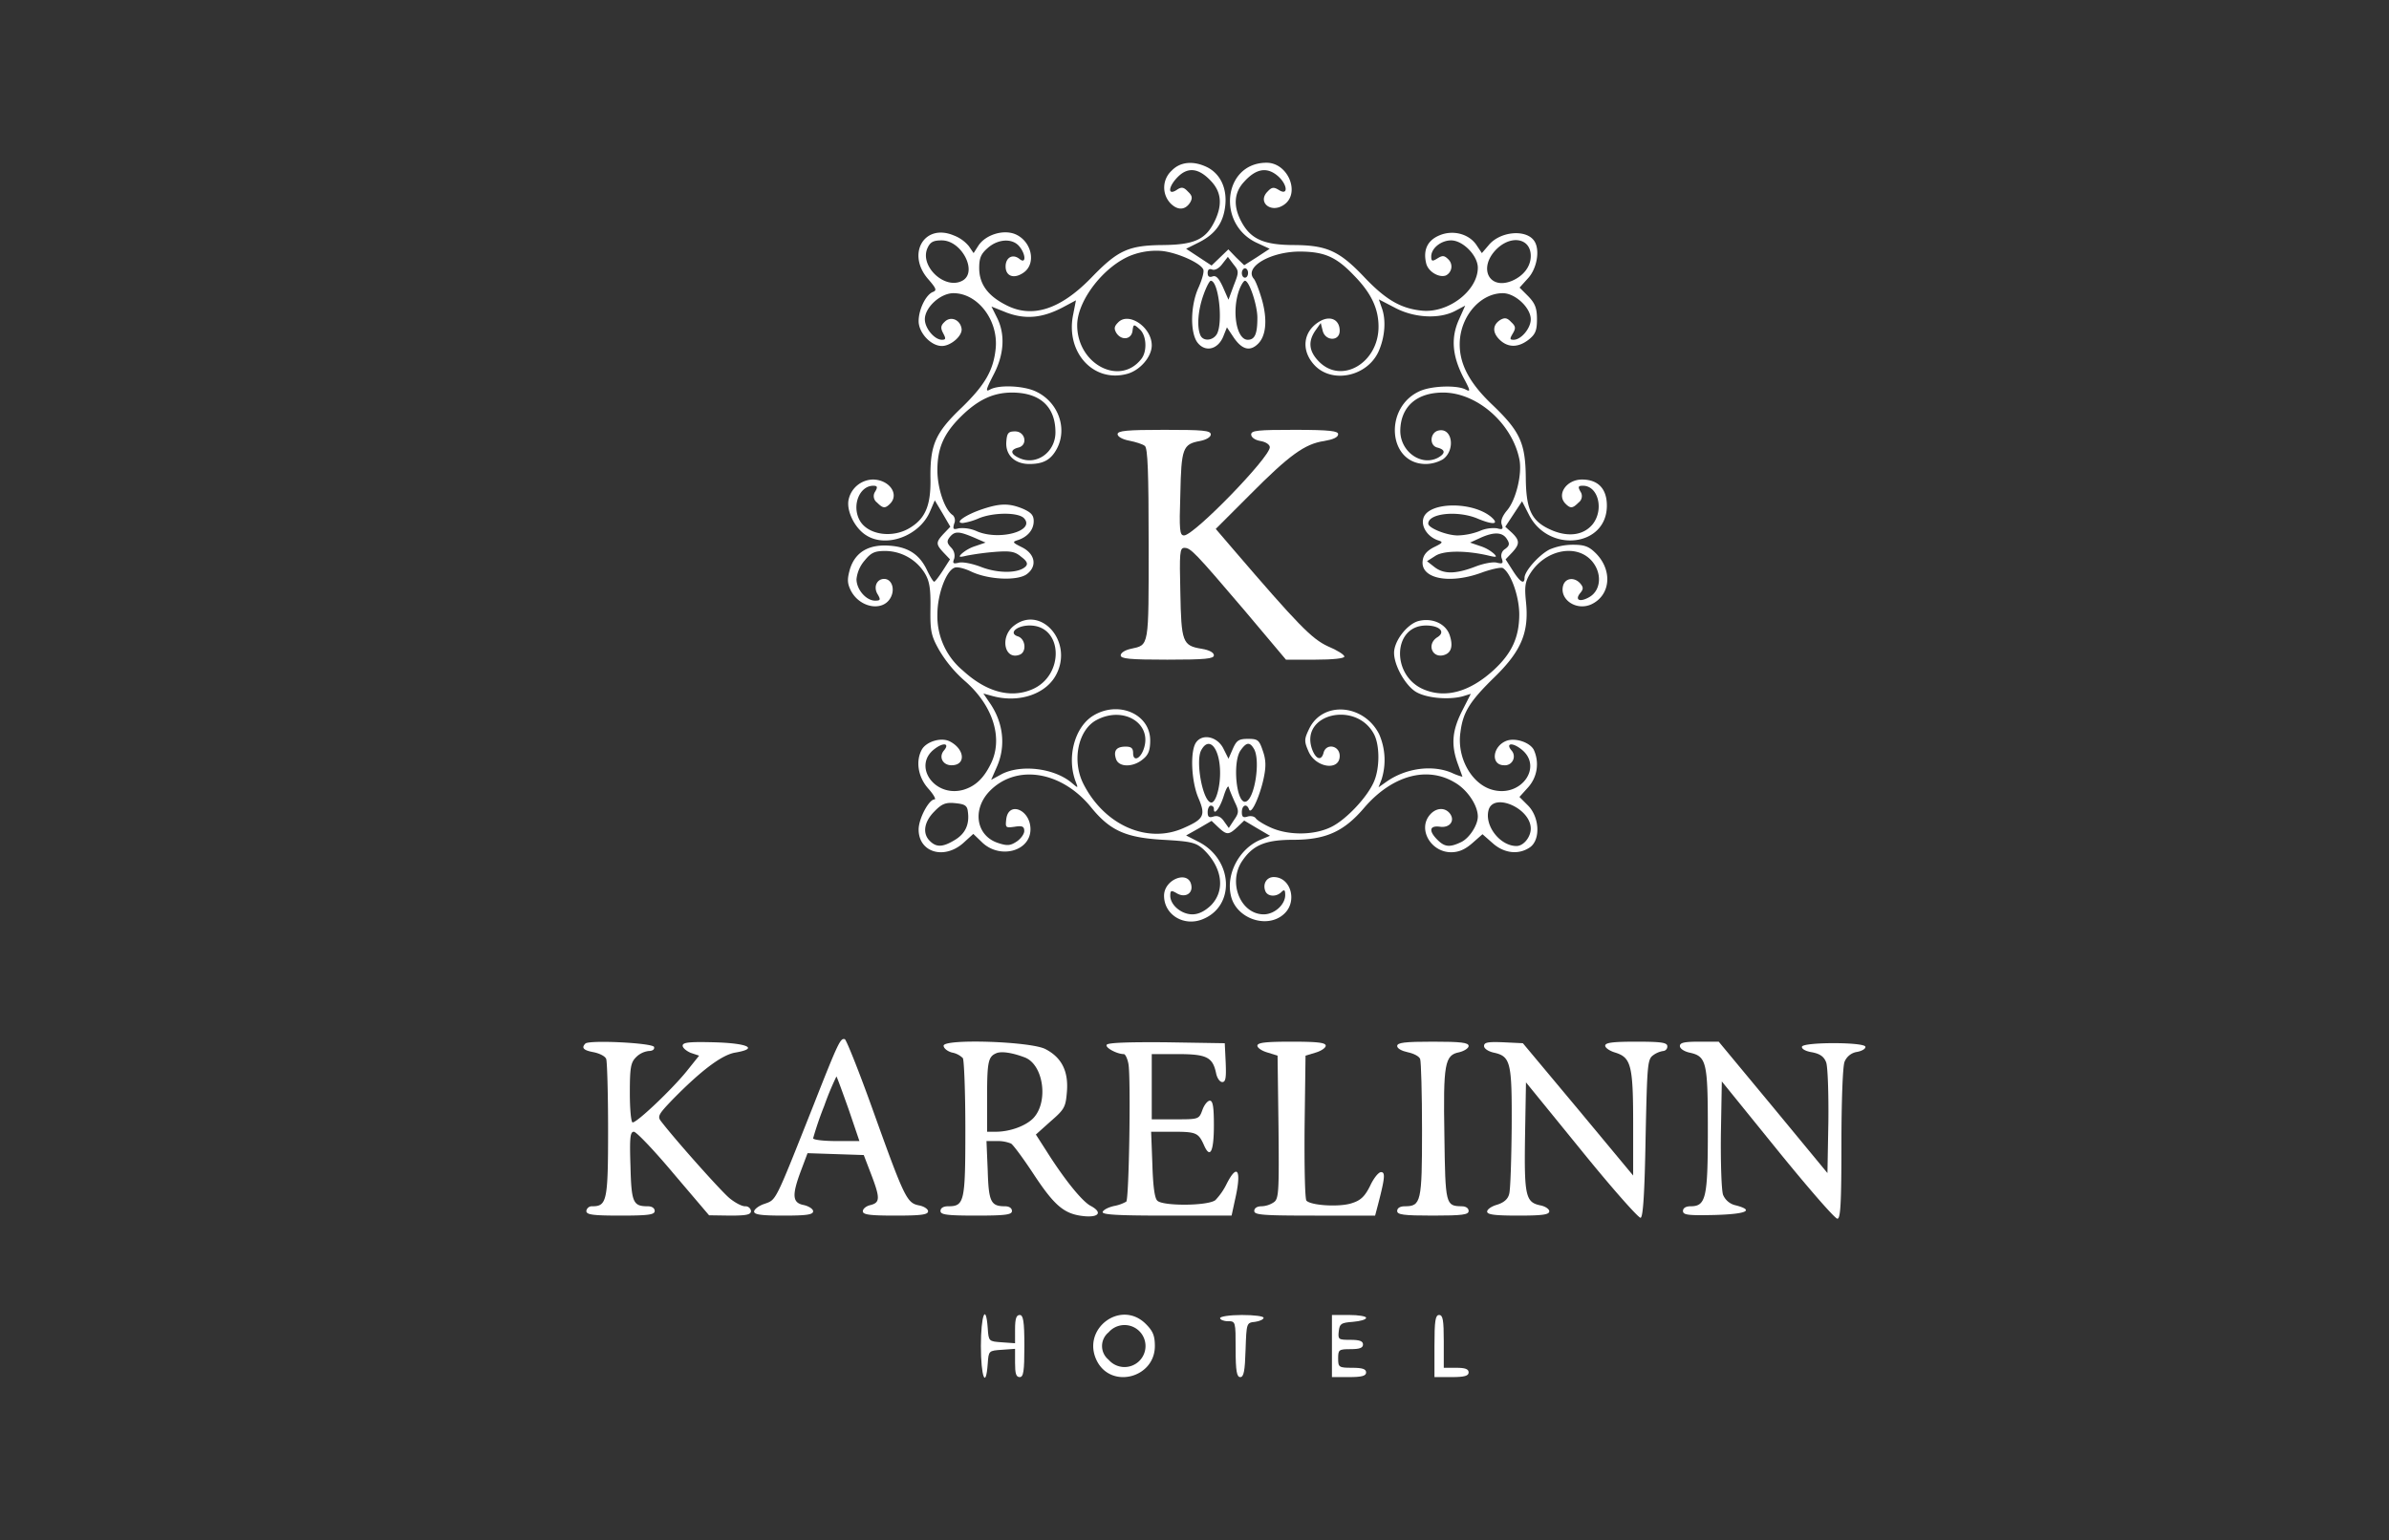 <?xml version="1.0" encoding="UTF-8"?> <svg xmlns="http://www.w3.org/2000/svg" id="Слой_1" data-name="Слой 1" viewBox="0 0 769 496"><rect x="0" y="0" width="769" height="496" fill="#333333" stroke="none"/> <defs> <style>.cls-1{fill:#fff;}</style> </defs> <path class="cls-1" d="M427.44,208.1c-5.2-2.4-9.6-6.9-30.7-31.5l-5.4-6.3,11-11c12.7-12.8,17.7-16.4,23.9-17.3,2.9-.5,4.5-1.2,4.5-2.2s-2.5-1.4-14-1.4c-11.9,0-14,.2-14,1.5,0,.9,1.2,1.8,3,2.1s3,1.2,3,2c0,3.3-24.4,28.4-27.6,28.4-1.4,0-1.6-1.6-1.2-13.3.3-14.8.8-16.1,6.3-17.1,2.1-.4,3.5-1.3,3.5-2.1,0-1.3-2.5-1.5-15-1.5-12.1,0-15,.3-15,1.4,0,.8,1.6,1.7,3.8,2.1,2,.4,4.3,1.1,5,1.7.9.8,1.2,8.4,1.2,31.8,0,33.3.2,32.2-5.7,33.5-1.9.4-3.3,1.3-3.3,2.1,0,1.1,2.7,1.4,15,1.4s15-.3,15-1.4c0-.9-1.5-1.7-3.9-2.1-6.2-1-6.6-2.1-6.9-18.2-.3-12.7-.2-14.3,1.3-14.3,2,0,3.3,1.3,19.4,20.2l13.3,15.8h9.4c5.7,0,9.4-.4,9.4-1S430.34,209.3,427.44,208.1Z"></path> <path class="cls-1" d="M210.54,337.1c.2.8-.5,1.3-1.7,1.3a6.89,6.89,0,0,0-4.1,2c-1.7,1.7-2,3.3-2,11.5,0,5.3.4,9.5.9,9.5,1.5,0,12.9-10.9,17.4-16.5l4-5-2.7-.9c-1.4-.6-2.6-1.6-2.6-2.3,0-1.1,2.2-1.3,10.2-1.1,10.8.3,14.4,2,6.8,3.3-4.4.7-11.2,5.9-20.4,15.3-4.4,4.6-4.8,5.3-3.5,6.9,4.6,6,19.3,22.5,22,24.7,1.7,1.4,3.9,2.6,5,2.6a1.79,1.79,0,0,1,1.9,1.5c0,1.2-1.4,1.5-6.7,1.5l-6.8-.1-11.4-13.4c-6.2-7.4-12-13.5-12.8-13.5-1.2,0-1.4,1.9-1.1,11,.3,11.8.8,13,5.6,13,1.3,0,2.2.6,2.2,1.5,0,1.2-1.9,1.5-11,1.5s-11-.3-11-1.5a1.79,1.79,0,0,1,1.9-1.5c4.7,0,5.1-1.7,5.1-24.5,0-11.7-.3-22-.6-22.9s-2.1-1.8-4-2.2c-3.3-.6-4.1-1.4-2.7-2.8C189.74,334.8,210,335.8,210.54,337.1Z"></path> <path class="cls-1" d="M394.54,342.1c.2,4.9,0,6.3-1.1,6.3-.8,0-1.7-1.3-2-2.9-1.1-5.1-3-6.1-12.3-6.1h-8.4v21h7.6c7.5,0,7.6,0,8.7-3,.6-1.7,1.7-3,2.4-3,1,0,1.3,2.2,1.3,7.9,0,8.5-1.2,11-3.2,6.4-1.8-4-2.5-4.3-10.1-4.3h-6.9l.4,10.5c.2,6.8.7,10.9,1.6,11.7,1.8,1.8,16.4,1.7,18.7-.2a20.73,20.73,0,0,0,3.6-5.2c3.5-6.9,4.9-4.4,2.7,5.1l-1.1,5.1h-21c-16,0-20.8-.3-20.5-1.2.3-.7,1.9-1.5,3.7-1.9a12.48,12.48,0,0,0,3.9-1.4c.9-.9,1.5-39.9.7-44.3-.3-1.7-1-3.2-1.5-3.2-2.2,0-6.1-2.1-5.5-3,.4-.7,7.4-.9,19.3-.8l18.7.3Z"></path> <path class="cls-1" d="M426.74,336.7c0,.7-1.5,1.7-3.2,2.2l-3.3,1-.3,22.9c-.1,12.6.1,23.3.6,23.8,1.6,1.6,10.8,2.1,14.6.8,2.9-.9,4.2-2.2,5.9-5.6,1.1-2.4,2.7-4.4,3.5-4.4,1.4,0,1.3,1.7-.9,10.2l-1,3.8h-19.4c-16.7,0-19.5-.2-19.5-1.5,0-.9.9-1.5,2.3-1.5a7.61,7.61,0,0,0,4-1.3c1.6-1.1,1.7-3.5,1.5-24.2l-.3-23-3.2-1c-1.8-.5-3.3-1.5-3.3-2.2,0-1,2.7-1.3,11-1.3S426.74,335.7,426.74,336.7Z"></path> <path class="cls-1" d="M472.74,336.8c0,.7-1.4,1.6-3,2-4.7.9-5.2,3.6-4.8,26.9.3,22.3.4,22.6,5.6,22.7,1.3,0,2.2.6,2.2,1.5,0,1.2-1.9,1.5-11.5,1.5s-11.5-.3-11.5-1.5c0-.9.9-1.5,2.4-1.5,5.3,0,5.6-1.3,5.6-24.5,0-11.7-.3-22-.6-22.9s-2.1-1.8-4-2.2-3.4-1.2-3.4-2c0-1.1,2.4-1.4,11.5-1.4S472.74,335.7,472.74,336.8Z"></path> <path class="cls-1" d="M508,357.2l17.7,21.3V361.7c0-18.8-.7-21.2-5.8-22.8-1.7-.5-3.2-1.5-3.2-2.2,0-1,2.5-1.3,10-1.3,8.2,0,10,.3,10,1.5a1.44,1.44,0,0,1-1.3,1.5,7.35,7.35,0,0,0-3.3,1.4c-1.8,1.3-1.9,3.2-2.4,26.7-.3,17.4-.8,25.4-1.6,25.6-.6.2-9.2-9.5-19-21.6l-17.9-22-.3,17.4c-.3,19.2.2,21.2,4.9,22.2,1.6.3,2.9,1.2,2.9,1.9,0,1.1-2.2,1.4-10,1.4-7.5,0-10-.3-10-1.3,0-.7,1.4-1.7,3.2-2.2,2.2-.7,3.5-1.8,3.9-3.5.4-1.4.7-11.1.8-21.5.1-21-.3-22.8-5.9-24-1.7-.4-3-1.3-3-2.1,0-1.2,1.3-1.4,6.3-1.2l6.2.3Z"></path> <path class="cls-1" d="M570.74,356.5l17.5,21.2.3-16.5c.1-9.1-.2-17.7-.7-19.1-.7-1.9-2-2.8-4.6-3.3-2-.3-3.4-1.1-3.2-1.8.5-1.5,19.9-1.5,20.4,0,.2.6-1,1.4-2.7,1.7a5.16,5.16,0,0,0-4,3.2c-.6,1.5-1,13.3-1,26.6,0,19.2-.3,23.9-1.3,23.9-.8,0-9.4-9.9-19.3-22.1l-17.9-22.1-.3,17c-.1,9.4.2,18.1.7,19.5a5.72,5.72,0,0,0,4.1,3.4c6.1,1.6,3.5,2.8-6.7,3.1-8.7.2-10.3,0-10.3-1.3,0-.9.9-1.5,2.4-1.5,5,0,5.6-2.6,5.6-24.5,0-22.1-.4-23.8-6-25-1.7-.4-3-1.3-3-2.1,0-1.1,1.5-1.4,6.3-1.4h6.2Z"></path> <path class="cls-1" d="M317.94,427.6c.3,4.3.3,4.3,4.6,4.6l4.2.3V428c0-3.4.4-4.6,1.5-4.6s1.5,1.8,1.5,10-.3,10-1.5,10-1.5-1.2-1.5-4.6v-4.5l-4.2.3c-4.3.3-4.3.3-4.6,4.5-.6,8.4-2.2,4.2-2.2-5.7S317.34,419.3,317.94,427.6Z"></path> <path class="cls-1" d="M406.74,424.3c0,.5-1.2,1.1-2.7,1.3-2.8.3-2.8.3-3.1,9-.2,6.9-.6,8.8-1.7,8.8s-1.5-1.8-1.5-9c0-8.9,0-9-2.5-9-1.4,0-2.5-.5-2.5-1s3-1,7-1S406.74,423.8,406.74,424.3Z"></path> <path class="cls-1" d="M439.74,424.3c0,.6-1.9,1.1-4.2,1.3-3.9.3-4.3.6-4.6,3-.3,2.7-.1,2.8,3.7,2.8,3,0,4.1.4,4.1,1.5s-1.1,1.5-4,1.5c-3.8,0-4,.2-4,3s.2,3,4.5,3c3.3,0,4.5.4,4.5,1.5s-1.3,1.5-5.5,1.5h-5.5v-20h5.5C437.24,423.4,439.74,423.8,439.74,424.3Z"></path> <path class="cls-1" d="M464.74,431.9v8.5h4c2.9,0,4,.4,4,1.5s-1.3,1.5-5.5,1.5h-5.5v-10c0-8.2.3-10,1.5-10S464.74,425,464.74,431.9Z"></path> <path class="cls-1" d="M312.34,92.3c-.3.5.1,1.1.9,1.5s1.5.1,1.5-.4C314.74,92.1,312.94,91.2,312.34,92.3Z"></path> <path class="cls-1" d="M476.44,92.8c-.4,1-.1,1.3.8.9s1.2-.9.9-1.4C477.44,91.1,477,91.2,476.44,92.8Z"></path> <path class="cls-1" d="M513.74,178.2c-2.3-2.3-3.7-2.8-7.5-2.8a19.4,19.4,0,0,0-7.4,1.5c-3.4,1.7-8.1,7-8.1,9.1,0,2.3-1.4,1.5-3.8-2.3l-2.3-3.6,2.1-2.2c2.5-2.7,2.5-3.9-.1-6.4l-2.1-1.9,2.7-4.1,2.7-4.1,2.2,4.3c6.3,12.5,25.1,10.4,25.1-2.9,0-5.4-2.8-8.4-8-8.4-5,0-8.3,4.8-5.3,7.8,1.6,1.6,2.3,1.5,4.2-.4a2.55,2.55,0,0,0,.6-3.5c-.9-1.6-.7-1.9.8-1.9,4.9,0,6.8,7.6,3.2,12.3-2.8,3.5-7.5,4.3-12.8,2.2-6.8-2.8-8.7-6.3-8.8-17-.1-11.2-1.8-15-10.8-23.6-7.9-7.5-11-14-10.4-21.1.8-8.2,7-14.8,13.8-14.8,4,0,9,4.7,9,8.4,0,2.9-3.1,6.6-5.5,6.6-1.3,0-1.3-.3-.3-2s1-2.3-.5-3.7c-1.3-1.4-2.1-1.5-3.5-.7-2.5,1.6-2.6,4-.3,6.3,2.7,2.7,6.1,2.7,9.5,0,2.1-1.7,2.6-2.9,2.6-6.5s-.6-5.1-2.8-7.4l-2.8-2.8,2.8-3.1c2.8-3.1,3.8-9,2-11.8-2.5-4-11.1-3.3-14.8,1.3L477,81.5l-1.6-2.4c-2.4-3.8-7.7-5.2-12.1-3.3-3.8,1.6-5.3,4.7-4.2,9.1.7,2.6,4.1,4.6,6.3,3.8a3.2,3.2,0,0,0,.8-5.2c-1.3-1.3-1.9-1.3-3.5-.3s-2,1-2-.6c0-2.7,3.2-5.2,6.4-5.2,3.8,0,8.6,4.9,8.6,8.8,0,7.4-9.6,14.8-18.2,13.8-6.6-.7-11.4-3.5-18.1-10.5-8.2-8.7-12.2-10.5-22.7-10.6-9.9,0-14.1-1.9-17.1-7.5-2.7-5-2.4-9.4.9-12.9,3.7-4.1,7.1-4.8,10.5-2.1s3.9,6.8.7,4.8c-1.6-1-2.3-1-3.6.4-3.5,3.4.9,7.2,5.1,4.4,5.5-3.6,1.5-13.6-5.5-13.6-14,0-16.2,20-2.9,25.9l3.9,1.8-4.1,2.7-4.1,2.6-2.6-2.5-2.5-2.6-2.7,2.6L390,85.5l-4.1-2.7-4.1-2.7L386,78c5.3-2.7,7.8-6.3,8.4-11.8s-1.5-10.1-5.7-12.3c-4.4-2.2-8.7-1.9-11.5,1a7.38,7.38,0,0,0-.4,10.6c2.3,2.3,4.7,2.2,6.3-.3.8-1.4.7-2.2-.7-3.5-1.4-1.5-2.1-1.6-3.7-.5-3,1.9-2.6-1.3.6-4.4s6.7-2.7,10.7,1.7c3.1,3.4,3.5,7.4,1.1,12.5-2.9,6.1-6.5,7.8-16.8,7.9-11.1.1-14.5,1.7-23,10.5-10,10.3-19.1,13.2-27.5,8.8-5.9-3-8.6-6.8-8.6-11.9,0-3.3.6-4.6,2.8-6.5,3.3-2.9,7.8-3.1,10-.6s2.4,6,.2,4.2-4.5-.5-4.5,2.4c0,3.1,2.6,4.1,5.6,2.1,4.4-2.8,2.9-10.2-2.5-12.5-3.9-1.6-9.5.2-11.8,3.6l-1.6,2.5-1.5-2.2a11.69,11.69,0,0,0-4.9-3.5c-9.5-4-15.3,6-8.2,14.1,2.6,3,2.8,3.6,1.5,4.1-2.3.9-4.6,5.7-4.6,9.4s3.9,8,7.5,8c2.9,0,6.8-3.4,6.3-5.7-.5-2.8-3.5-4-5.4-2.1-1.3,1.2-1.4,2-.5,3.7s.9,2.1-.4,2.1c-2.4,0-5.5-3.7-5.5-6.6,0-3.8,5-8.4,9.2-8.4,7.8,0,14.5,8.7,13.6,17.8-.7,7-3.4,11.7-10.9,19-8.5,8.1-10.2,12-10.1,22.6.2,8.6-1.5,12.9-6.2,15.9-5.7,3.8-14,2.6-16.6-2.2s0-11.1,4.4-11.1c1.3,0,1.5.4.6,1.9a2.55,2.55,0,0,0,.6,3.5c1.9,1.9,2.6,2,4.2.4,3.1-3.1-.3-7.8-5.6-7.8a8.18,8.18,0,0,0-7.7,6.3c-.9,3.6,1.9,9.4,5.7,11.7,6.5,4.1,17.2.1,20.5-7.8l1.5-3.5,2.5,4.2,2.5,4.3-2.1,2.2c-2.6,2.8-2.6,3.4-.1,6.1l2.1,2.2-2.3,3.6c-1.3,2-2.5,3.6-2.8,3.6s-1.3-1.6-2.3-3.7c-2.4-5.1-6.1-7.5-12.1-7.9-6.7-.5-11,2.1-12.7,7.5-.9,3.2-.9,4.5.2,6.8,2.8,5.7,10.4,7.1,12.9,2.4,1.5-2.8.3-6-2.1-6s-3.6,2.7-2,5.1c.9,1.6.8,1.9-.9,1.9-2.9,0-6-3.6-6-6.9a10.85,10.85,0,0,1,2.6-6c2.1-2.6,3.3-3.1,6.7-3.1a15.12,15.12,0,0,1,12.7,7.2c1.5,2.5,1.9,4.9,1.8,11.3-.1,7.2.2,8.8,2.8,13.4a40.6,40.6,0,0,0,8.1,9.8c9.3,8,12.7,18.8,8.4,27.1-2.3,4.6-5,7-8.7,8.1-9.3,2.6-16.5-7.8-9.2-13.2,2.9-2.2,4.9-1.7,2.9.6-1.7,2.1-.3,4.7,2.5,4.7,4.7,0,4.3-5.2-.6-7.7-2.8-1.4-7.6.1-9,2.7-2,3.7-1.2,8.8,2.1,12.5,1.7,1.9,2.6,3.5,2,3.5-1.8,0-5.1,6.2-5.1,9.7,0,7.3,8.1,9.8,14.3,4.4l3.3-3,2.6,2.5c5.7,5.8,15.8,3.2,15.8-4,0-6.3-7.1-9.2-7.8-3.2-.3,2.7-.2,2.8,2.7,2.4,2.5-.4,3.1-.1,3.1,1.4,0,.9-1.1,2.5-2.5,3.4-2,1.3-3,1.4-6,.4-6.9-2.3-8.3-10.5-2.9-16.4,8.5-9.1,23.2-6.9,32.8,4.8,6.2,7.7,11.3,9.9,23.3,10.6,9.1.5,10.5.9,12.9,3,6.2,5.9,7.2,13.3,2.5,18.1-2,1.9-4,2.9-6,2.9-3.5,0-7.1-3-7.1-6,0-1.7.3-1.8,1.9-.9,2.6,1.7,5.3.4,4.9-2.3-.7-5.2-8.8-2.2-8.8,3.2,0,6.2,6.5,10.1,12.6,7.5,10.3-4.3,9.6-18.9-1.2-24.7l-4.3-2.2,4.1-2.3,4.1-2.4,2.2,2.1c2.7,2.5,3.3,2.5,6.1-.1l2.2-2.1,4.2,2.5,4.1,2.4-3.1,1.3c-6.7,2.8-11.1,10.9-9.5,17.9,1.6,7.5,11.8,11,17.2,5.9,4.3-4,2.1-11.8-3.4-11.8-2.3,0-3.6,2.2-2.7,4.5.7,1.8,3.5,2,5.2.3.9-.9,1.2-.7,1.2,1,0,3.1-3.5,6.2-6.9,6.2-7.3,0-11.5-9.8-7.2-16.8,3.5-5.4,7.5-7.2,16.6-7.2,10.5,0,16.4-2.6,23-10.4,8.9-10.3,20.1-13.4,29-8.1,4.1,2.3,7.5,7.4,7.5,11,0,2.8-2.8,7.1-5.5,8.3-3.6,1.7-5.2,1.5-7.5-.8-2.9-2.9-2.6-4.7.9-4.2,3.2.4,4.9-2.1,3-4.4-1.6-1.9-4.3-1.7-6.2.4-4.2,4.6.1,12.2,6.7,12.2,2.5,0,4.5-.9,6.8-2.9l3.3-2.9,3.3,2.9c3.7,3.3,8.4,3.8,12,1.3,3.4-2.4,3.1-9.6-.6-13.4l-2.8-2.8,2.8-3.1a11.11,11.11,0,0,0,1.8-12.1c-1.3-2.4-5.9-3.9-8.7-2.9-4.6,1.7-5.3,7.9-.8,7.9a2.85,2.85,0,0,0,2.4-4.7c-2-2.3,0-2.8,2.9-.6,7.4,5.5.3,15.8-9.1,13.2-6.7-1.8-11.5-10.4-10.3-18.5.8-6.5,3-10,11-17.8,8.7-8.5,11.1-14.5,10.1-24.2-.5-4.9-.3-6.5,1.4-9.2,4.7-7.4,14.4-9.6,19.5-4.3,3.7,3.9,3.4,9.8-.6,12-3,1.7-4.7.9-2.8-1.4,1-1.2,1-1.8,0-3-1.8-2.1-4.7-1.9-5.5.5-1.4,4.5,4.1,8.4,9,6.2C518.44,191.7,519.14,183.7,513.74,178.2Zm-32.1-97.9c4.8-4.8,11.1-3.6,11.1,2.1,0,3.4-2.3,6.4-6,8C479.34,93.5,475.74,86.3,481.64,80.3ZM309.74,90.4c-5.6,3-13.8-4.7-11.2-10.5.9-2,1.9-2.5,4.6-2.5C309.64,77.4,314.84,87.7,309.74,90.4Zm-2.3,180c-3.9,2.4-6,2.5-8.1.4-2.5-2.4-1.9-6.2,1.4-9.5,2.4-2.5,3.7-3,6.7-2.7s3.9.7,4.1,2.7C312.14,265.4,310.74,268.4,307.44,270.4Zm171.7-9.5c1.5-5.9,13.6-.7,13.6,5.9,0,2.7-2.3,5.6-4.6,5.6C482.94,272.4,477.84,266,479.14,260.9Zm6-87.2c.9,1.4.7,2.1-.7,3.1a2.52,2.52,0,0,0-1,3.1c.5,1.5.2,1.7-1.5,1.3-1.2-.4-4.4.2-7.2,1.3-6.3,2.4-10.1,2.4-13.1,0l-2.3-1.8L462,179c2.7-1.8,10-1.8,17.2-.1,2.5.6,2.8.5,1.7-.6a12.4,12.4,0,0,0-4.5-2.5l-3.2-1.1,3.5-1.6C481,171.2,483.74,171.3,485.14,173.7Zm-84.4-87.3c.6,0,1,.7,1,1.5s-.4,1.5-1,1.5-1-.7-1-1.5S400.24,86.4,400.74,86.4Zm0,4c1.4,0,4,7.9,4,11.9,0,5.2-.8,7.1-3.1,7.1-3.6,0-5.2-9.1-2.8-15.9C399.44,91.8,400.34,90.4,400.74,90.4Zm-10.5-3.6c.8.3,2.2-.4,3.2-1.8l1.8-2.3,1.8,2.4c1.8,2.2,1.8,2.5.1,6.8l-1.7,4.6-1.8-4.1c-1.3-2.8-2.2-3.8-3.3-3.4s-1.6,0-1.6-1.1S389.24,86.4,390.24,86.8Zm1.5,20.7c-1.3,2.3-4.6,2.5-5.4.3-1.1-2.7-.7-7.9,1-12.7.9-2.6,2-4.7,2.4-4.7C392.24,90.4,393.74,103.7,391.74,107.5Zm-86,65.4c1.6-1.9,2.8-1.9,7.6.1l3.9,1.7-3.2,1.1a12.4,12.4,0,0,0-4.5,2.5c-1.1,1.1-.8,1.2,1.7.6a87,87,0,0,1,9-1.2c5.1-.4,6.5-.1,8.5,1.6,1.9,1.4,2.2,2.3,1.4,3.1-2.2,2.2-8.7,2.3-14.2.2-2.8-1.1-6.2-1.8-7.4-1.4-1.7.4-2,.2-1.4-1.3a3.69,3.69,0,0,0-1-3.6C304.74,174.8,304.74,174.2,305.74,172.9Zm91.5,91.1-1.7,2.6-1.5-2.1c-1-1.5-2.1-2-3.4-1.6-1.5.5-1.9.1-1.9-1.4,0-1.2.5-2.1,1-2.1a1,1,0,0,1,1,1.1c0,2.3,2-.4,3.2-4.3.7-2.2,1.4-3.5,1.6-2.7s1.1,2.9,1.9,4.7C398.84,261.1,398.84,261.7,397.24,264Zm-10.6-22.4c2.6-4.9,6.1-.6,6.1,7.3,0,4.7-1.4,9.5-2.8,9.5C387.24,258.4,384.74,245.2,386.64,241.6Zm12.7,0c1.9-2.7,3-2.8,4.4-.3,2,3.9.1,15.9-2.7,16.8C398,259.1,396.64,245.4,399.34,241.6Zm81.4-25.8c-7.7,7-15.4,9.1-22.4,6.2-10.6-4.4-10.1-20.6.7-20.6,4.4,0,6.4,2.1,3.6,3.8-3.6,2.3-1.5,7.1,2.5,5.6,2.1-.8,2.6-3,1.5-6.3-1.3-3.8-5.8-5.7-10.2-4.5-3.6,1.1-7.7,6.4-7.7,10.2,0,4.1,3.7,10.6,7.1,12.6s10.5,2.6,15,1.4l2.6-.8-2.9,5.7c-3.1,6.2-3.5,10.7-1.3,16.8.8,2.2,1.5,4.1,1.5,4.2a21,21,0,0,1-3.5-1.3c-6.2-2.6-14.6-1.5-20.8,2.8l-2.7,1.9,1-2.6a20.74,20.74,0,0,0-.8-14.5c-4.9-9.7-18.1-10.8-22.5-1.8-1.6,3.3-1.7,4-.3,7.2,2.2,5.4,10.1,6.6,10.1,1.6,0-3.4-4.4-4.2-5.2-1-.7,2.7-2.5,2.1-3.7-1.2-4-11.4,14.3-15.7,20-4.7,1.8,3.6,1.8,10.7,0,15-2.1,5.1-9.1,12.5-13.9,14.8-5.5,2.7-13.7,2.7-19.3.2-2.3-1-4.5-2.4-4.9-3s-1.5-.9-2.6-.6c-1.5.5-1.9.1-1.9-1.4,0-2.3,1.6-2.9,2.3-.9s3.5-4.3,4.7-9.9c.8-3.7.8-5.9-.2-8.8-1.2-3.6-1.6-4-4.8-4-3,0-3.7.5-4.9,3.2l-1.4,3.2-1.6-3.2c-1.9-3.9-6.7-5-8.8-2.1-2,2.7-1.6,12.5.7,17.9,2.4,5.6,1.8,6.8-4.5,9.6-11.7,5.4-25.7-.7-32.5-14.1-3.8-7.5-1.7-17.5,4.3-20.6,8.7-4.6,18,1.2,15.1,9.4-1.1,3.2-3.4,4.1-3.4,1.3,0-1.6-.6-2.1-2.4-2.1-3,0-4,1.3-3.1,4s5.5,2.7,8.6.1c1.8-1.4,2.4-2.9,2.4-6.1,0-8.5-10.2-12.9-18.3-8-6.1,3.7-8.7,13.7-5.6,21.5.7,1.9.7,1.9-1.2.3-5.5-4.8-16.2-6.2-22.6-3l-3.5,1.9,1.8-4.1c3-6.7,2.2-14.4-2.4-20.9l-1.9-2.8,2.9.8c8.7,2.4,17.7-.7,20.8-7.4,5-10.5-5.4-21.9-13.9-15.2-4.6,3.6-3,11.2,1.9,9.3,2.3-.9,1.9-5.1-.6-5.9-3.1-1-.4-3.5,3.8-3.5,10.8,0,11.3,16.2.7,20.6-6.9,2.9-14.7.8-22.2-6.1a22.75,22.75,0,0,1-8.2-18.1c0-6.4,2.8-14,5.5-15,.8-.4,3.2.2,5.3,1.2,5.4,2.6,14.5,3.1,17.8,1,3.6-2.5,3-6.6-1.4-8.8-3-1.5-3.2-1.7-1.3-2.3,3.1-1,5.1-3.3,5.1-6.1,0-1.9-.8-2.8-3.5-4-4.4-1.8-7.3-1.8-13.2.2-5.3,1.8-9,4.4-6.1,4.4a20,20,0,0,0,5.1-1.5c4.8-2,13.1-2,14.7.1,3.4,4-8.1,7.1-15.2,4.1a11.4,11.4,0,0,0-5.9-1c-1.8.5-2,.3-1.5-1.5a2.44,2.44,0,0,0-.4-2.7c-2.6-1.6-5-8.6-5-14.5,0-7.2,2.1-11.9,7.7-17.4,5.4-5.3,10.3-7.6,16.3-7.6,9,0,14,4.5,14,12.8,0,6.4-6.1,10.8-11.6,8.3-2.9-1.3-3.1-2.7-.3-3.4,3.1-.8,2.2-5.2-1.1-5.2-2.1,0-2.6.5-2.8,3.2-.4,4.3,2.6,7.3,7.4,7.3,4.6,0,7-1.4,8.9-5,3.4-6.5.4-14.8-6.5-18.2-3.8-2-12.1-2.4-15-.8-1.6.9-1.4.1,1-4.6,3.5-6.6,3.9-13.1,1.2-18.5l-1.8-3.6,5,2c6,2.2,11.4,1.7,17.9-1.7l4.3-2.3-.9,4.6c-2.5,12.1,6.5,22,17.3,19.1,4.2-1.1,8-5.5,8-9.2,0-5.8-7.4-10.9-10.8-7.4-1.3,1.3-1.4,2-.6,3.4,1.6,2.5,4.8,2.2,5.2-.6.3-2.3.4-2.3,2.3-.6,2.2,1.9,2.5,7,.6,9.5-6.9,9-20.7,1.8-20.7-10.8,0-8,8.8-19.3,17.7-22.6a22.56,22.56,0,0,1,9.5-1.3c5,.5,12.6,3.9,13.4,6,.3.7-.4,3.2-1.5,5.7-2.7,5.8-2.8,14.8-.3,17.9s6.5,2.1,8.2-2l1.2-3,2.2,3.3c2.6,3.8,5.1,4.5,7.6,2.2,2.8-2.5,3.3-7.8,1.5-14.3-.9-3.1-2.1-6.3-2.7-6.9-3.1-3.8,5.7-8.8,15.2-8.7,7.6.1,11.4,1.7,17.1,7.7,5.5,5.6,7.9,10.6,7.9,16.5,0,11.6-11.8,18.6-19.1,11.3-3.3-3.3-3.7-6.5-1.2-10.1l1.7-2.4.6,2.4c.8,3.5,5.5,3.6,5.5.1s-2.9-5-6.3-3.1c-5.6,3.2-6.3,9.6-1.6,14.4,5.8,5.8,16.8,3.3,20.4-4.6,2.1-4.7,2.5-10.3,1-14.2l-.9-2.6,5.2,2.7c6.2,3.3,14.3,3.7,19.4,1l3.2-1.7-2.1,4.7c-2.5,5.7-2.1,11.4,1.5,18.4,2.3,4.3,2.4,4.8.7,3.9-2.7-1.4-10.5-1.2-14.4.4-12,5-10.7,23.6,1.6,23.6a11.47,11.47,0,0,0,5.5-1.5c4.1-2.9,3.1-10.2-1.3-9.3-2.8.5-3.2,4.8-.5,5.5s2.7,1.9.2,3.3c-5.4,2.8-12.1-2-12.1-8.7.1-7.7,5.2-12.3,13.8-12.3,11,0,22.4,10.1,24.6,21.8.8,4.7-1.2,12.8-4,16.1-1.6,1.9-2.2,3.5-1.7,4.7.5,1.4.2,1.6-1.6,1.1a10.9,10.9,0,0,0-5.6.9,21.28,21.28,0,0,1-7,1.4c-3.6,0-9.5-2.4-9.5-3.8,0-3.3,9.3-4.3,15.7-1.7,5.2,2.2,7.4,2,4.5-.5-6.2-5.1-20.5-4.8-21.8.6-.7,2.7,1.5,5.9,4.8,7,1.7.5,1.5.8-1.4,2.2-2.3,1.2-3.4,2.5-3.6,4.4-.7,5.8,8.8,7.6,19.2,3.7,3.1-1.1,6-1.7,6.6-1.4,2.6,1.6,5.3,9.1,5.3,15C489,205.2,486.64,210.4,480.74,215.8Z"></path> <path class="cls-1" d="M312.74,256.5c0,.5.5.7,1,.4s1-.8,1-1.1-.4-.4-1-.4A1.1,1.1,0,0,0,312.74,256.5Z"></path> <path class="cls-1" d="M476.24,256.4a2.34,2.34,0,0,0,1.6,1c.6,0,.7-.5.4-1a2,2,0,0,0-1.6-1C476,255.4,475.94,255.8,476.24,256.4Z"></path> <path class="cls-1" d="M351.14,388.3c-2.8-1.4-8.7-8.8-14.3-17.7l-3.4-5.3,4.8-4.3c4.5-3.9,4.8-4.6,5.2-9.6.5-6.5-1.7-10.9-6.9-13.6-4.7-2.5-32.8-3.4-32.8-1.1,0,.8,1.2,1.8,2.7,2.2a6.69,6.69,0,0,1,3.5,1.8c.4.7.8,11,.8,22.9,0,23.5-.3,24.8-5.6,24.8-1.5,0-2.4.6-2.4,1.5,0,1.2,1.9,1.5,11.5,1.5s11.5-.3,11.5-1.5c0-.9-.9-1.5-2.2-1.5-4.6,0-5.3-1.4-5.6-11.5l-.4-9.5h3.4a11.27,11.27,0,0,1,4.5.8c.7.4,4.1,5,7.5,10.2,6.7,10.1,9.8,12.6,16.2,13.2C353.84,392,354.84,390.3,351.14,388.3ZM332.64,360c-2.4,2.5-7.5,4.4-12.1,4.4h-2.8V353.1c0-11.4.4-12.9,3-14,1.7-.7,5.3-.1,9.2,1.4C335.94,342.9,337.54,354.8,332.64,360Z"></path> <path class="cls-1" d="M368.84,426.3c-8.1-8.1-21,1.7-15.7,12,4.7,9,18.6,5.3,18.6-4.9C371.74,430.1,371.14,428.6,368.84,426.3Zm-12,11.5a5.66,5.66,0,0,1,0-8.8,6.76,6.76,0,1,1,0,8.8Z"></path> <path class="cls-1" d="M295.74,388.1c-3.8-.8-4.6-2.3-14.6-30.2-4.5-12.6-8.7-23.1-9.2-23.3-1.4-.4-2,.7-10.1,21.3-12.5,31.5-11.9,30.3-15.7,31.7-1.9.6-3.4,1.8-3.4,2.5,0,1,2.4,1.3,9.5,1.3,7.4,0,9.5-.3,9.5-1.4,0-.7-1.3-1.6-3-2-3.7-.7-3.9-3.1-.9-11.1l2.1-5.6,9,.3,9.1.3,2.3,6c3,7.8,3,9.3-.1,10.1-1.4.3-2.5,1.2-2.5,2,0,1.1,2.2,1.4,10.5,1.4s10.5-.3,10.5-1.4C298.74,389.3,297.44,388.4,295.74,388.1Zm-26.5-20.7c-4.1,0-7.5-.4-7.5-.9a107.56,107.56,0,0,1,3.6-10.5,90.4,90.4,0,0,1,3.9-9.4c.2.2,1.9,4.9,3.9,10.5l3.5,10.3Z"></path> </svg> 